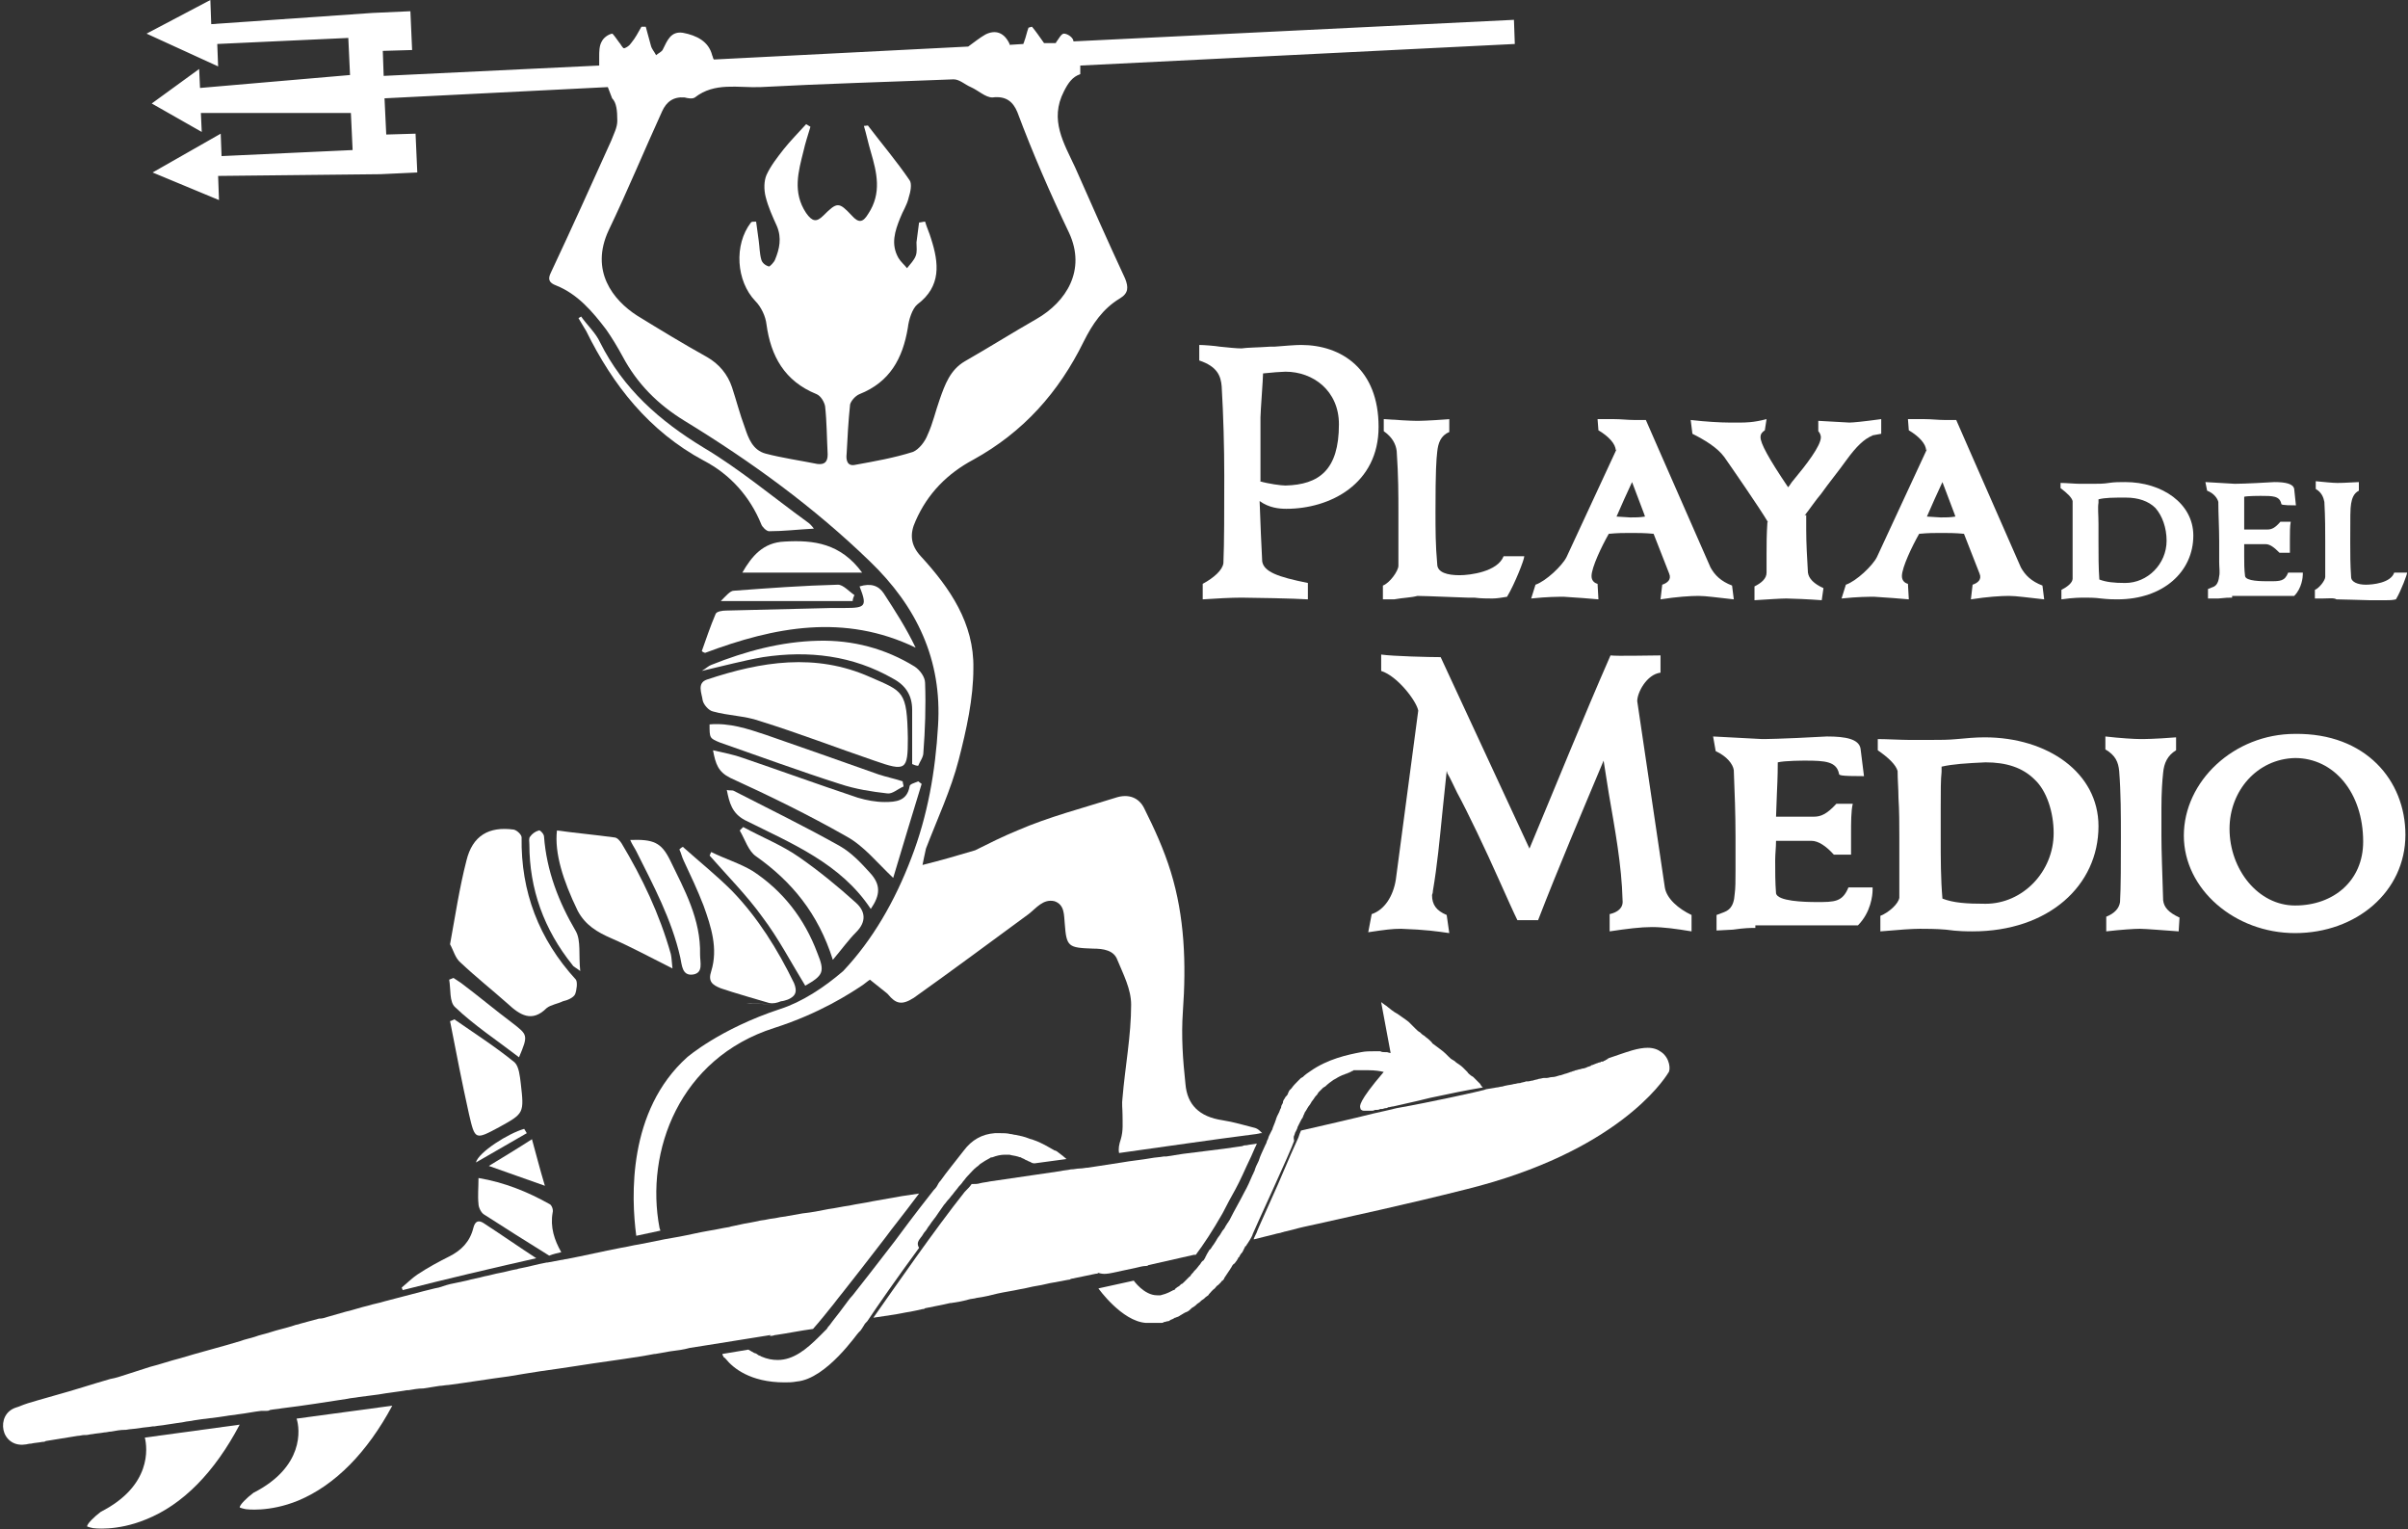 <?xml version="1.0" encoding="utf-8"?>
<!-- Generator: $$$/GeneralStr/196=Adobe Illustrator 27.6.0, SVG Export Plug-In . SVG Version: 6.00 Build 0)  -->
<svg version="1.1" id="Livello_1" xmlns="http://www.w3.org/2000/svg" xmlns:xlink="http://www.w3.org/1999/xlink" x="0px" y="0px"
	 width="279.3px" height="177.3px" viewBox="0 0 279.3 177.3" style="enable-background:new 0 0 279.3 177.3;" xml:space="preserve"
	>
<rect x="0" y="0" width="279.3" height="177.3" fill="#333333" stroke="none"/>
<style type="text/css">
	.st0{fill:#FFFFFF;}
</style>
<g>
	<g>
		<path class="st0" d="M147.3,40.2c0.2,0,0.3,0,0.5,0c1.2-0.1,2.5-0.2,3.1-0.2c4.7,0,9,2.8,9,9.5c0,6.6-5.6,9.5-10.7,9.5
			c-0.8,0-2-0.1-3.1-0.9c0.1,2.8,0.2,5.1,0.3,7c0.2,1.2,1.8,1.8,5.3,2.5v1.9c-1.4-0.1-6.6-0.2-7.7-0.2c-1.2,0-3,0.1-4.5,0.2v-1.8
			c1.3-0.7,2.3-1.6,2.4-2.4c0.1-2.2,0.1-6.2,0.1-10.1c0-3.4-0.1-7-0.3-10.4c-0.1-1.2-0.5-2.3-2.6-3v-1.8c0.5,0,1.8,0.1,2.4,0.2
			c1,0.1,1.9,0.2,2.5,0.2C144.6,40.3,145.9,40.3,147.3,40.2z M146.1,55.8c1,0.3,2.5,0.5,3,0.5c3.9-0.1,6.2-1.8,6.2-7.1
			c0-3.9-3-6.1-6.2-6.1c-0.4,0-1.7,0.1-2.6,0.2c0,0.6-0.3,4.5-0.3,5.1c0,1.2,0,3.6,0,6.7V55.8z"/>
		<path class="st0" d="M161.7,69.5h-1.3l0-1.6c0.8-0.3,1.8-1.7,1.8-2.3c0-0.4,0-0.9,0-1.5v-4.7c0-2,0-4.2-0.2-7.1
			c-0.1-0.8-0.5-1.6-1.5-2.3v-1.4c1.5,0.1,3.1,0.2,3.8,0.2c0.3,0,1.3,0,3.8-0.2v1.5c-1,0.4-1.3,1.3-1.4,2.3
			c-0.1,0.9-0.2,2.1-0.2,6.9c0,2.1,0,3.9,0.2,6.1c0,1,1.2,1.3,2.6,1.3c1.2,0,4.4-0.4,5.1-2.2l2.4,0c0,0.4-1.1,3.2-2,4.7
			c-0.6,0.1-1.2,0.2-1.7,0.2c-0.5,0-1.4,0-2.1-0.1c-0.4,0-0.7,0-0.8,0c-0.5,0-4.8-0.2-5.8-0.2C163.7,69.3,162.8,69.3,161.7,69.5z"/>
		<path class="st0" d="M198.4,65.8c0.5,0.9,1.2,1.6,2.5,2.1l0.2,1.6c-1.9-0.2-3.2-0.4-4.1-0.4c-0.9,0-2.5,0.1-4.4,0.4l0.2-1.7
			c0.6-0.2,1.1-0.6,0.8-1.3c-0.6-1.5-1.2-3.1-1.8-4.6c-1-0.1-1.9-0.1-2.6-0.1c-0.9,0-1.5,0-2.6,0.1c-0.8,1.4-2,3.9-2,4.9
			c0,0.5,0.3,0.8,0.7,0.9l0.1,1.8c-1-0.1-2.5-0.2-4-0.3c-0.7,0-1.9,0-3.8,0.2l0.5-1.6c1.2-0.4,3.1-2.2,3.6-3.2l5.8-12.5l-0.1,0.1
			c0-0.7-0.8-1.6-2-2.3l-0.1-1.3h1.3c0.2,0,0.4,0,0.6,0c0.8,0,1.6,0.1,2.3,0.1h1.4l1.4,3.2L198.4,65.8z M189.1,60
			c0.6,0,1.1,0,1.7-0.1l-0.1-0.3c-0.7-1.8-0.7-1.9-1.4-3.7c-0.6,1.3-1.2,2.6-1.8,4L189.1,60z"/>
		<path class="st0" d="M214.5,49c0.4,0,1.5-0.1,3.7-0.4l0,1.7l-1.1,0.2h0.1c-1,0.4-1.9,1.3-3,2.8c-1,1.4-2,2.6-3,4
			c-0.6,0.7-1.2,1.6-1.9,2.5l0.2-0.1v1.7c0,1.6,0.1,3.3,0.2,5c0.1,0.7,0.7,1.3,1.8,1.8l-0.2,1.4c-1.3-0.1-3.5-0.2-4.1-0.2
			c-0.6,0-2.1,0.1-3.7,0.2V68c0.8-0.4,1.4-0.9,1.4-1.6l0-2.1c0-1.2,0-2.2,0.1-3.8l0.1,0.1c-1-1.7-4.4-6.6-5.1-7.6h0
			c-0.8-1.1-2.3-2-3.7-2.7l-0.2-1.6c1.7,0.2,3.5,0.3,4.5,0.3h0.2c0.2,0,0.5,0,1,0c0.6,0,1.6,0,3.1-0.4l-0.2,1.3
			c-0.3,0.2-0.5,0.4-0.5,0.8c0,0.7,0.9,2.4,3.2,5.8c0.2-0.2,0.4-0.6,0.6-0.8c1.5-1.8,3.2-4,3.2-5c0-0.2-0.1-0.5-0.3-0.7l0-1.2
			L214.5,49z"/>
		<path class="st0" d="M234.4,65.8c0.5,0.9,1.2,1.6,2.5,2.1l0.2,1.6c-1.9-0.2-3.2-0.4-4.1-0.4c-0.9,0-2.5,0.1-4.4,0.4l0.2-1.7
			c0.6-0.2,1.1-0.6,0.8-1.3c-0.6-1.5-1.2-3.1-1.8-4.6c-1-0.1-1.9-0.1-2.6-0.1c-0.9,0-1.5,0-2.6,0.1c-0.8,1.4-2,3.9-2,4.9
			c0,0.5,0.3,0.8,0.7,0.9l0.1,1.8c-1-0.1-2.5-0.2-4-0.3c-0.7,0-1.9,0-3.8,0.2l0.5-1.6c1.2-0.4,3.1-2.2,3.6-3.2l5.8-12.5l-0.1,0.1
			c0-0.7-0.8-1.6-2-2.3l-0.1-1.3h1.3c0.2,0,0.4,0,0.6,0c0.8,0,1.6,0.1,2.3,0.1h1.4l1.4,3.2L234.4,65.8z M225.1,60
			c0.6,0,1.1,0,1.7-0.1l-0.1-0.3c-0.7-1.8-0.7-1.9-1.4-3.7c-0.6,1.3-1.2,2.6-1.8,4L225.1,60z"/>
		<path class="st0" d="M254.4,62.1c0,4.2-3.5,7.4-8.8,7.4c-0.4,0-1,0-1.9-0.1c-0.7-0.1-1.5-0.1-1.8-0.1c-0.6,0-1.4,0-2.8,0.2v-1.1
			c0.6-0.3,1.3-0.8,1.3-1.3v-4.3c0-0.9,0-1.9,0-2.8c0-0.6,0-1.3,0-1.9l0,0c-0.1-0.4-0.6-0.9-1.4-1.5V56c0.6,0,1.7,0.1,2.2,0.1
			c0.3,0,0.5,0,0.7,0h0.9c0.6,0,1.2,0,1.8-0.1c0.6-0.1,1.3-0.1,1.9-0.1C250.8,55.9,254.4,58.4,254.4,62.1z M243.4,57.9v0.4
			c-0.1,0.6,0,1.3,0,2.5v2c0,1.6,0,3,0.1,4.4c0.8,0.3,1.7,0.4,3,0.4c2.6,0,4.8-2.2,4.8-4.9c0-1.5-0.5-2.9-1.3-3.8
			c-0.8-0.8-2-1.2-3.4-1.2C245.1,57.7,244.2,57.7,243.4,57.9z"/>
		<path class="st0" d="M258.9,69.3c-0.4,0-0.7,0-1.6,0.1l-1.2,0v-1.1l0.5-0.2c0.3-0.1,0.7-0.3,0.8-1.3c0.1-0.4,0-1,0-1.6v-2.4
			c0-1.6-0.1-3.2-0.1-4.6c-0.1-0.4-0.5-1-1.3-1.3l-0.2-1l3.4,0.2c0.1,0,1.3,0,4.6-0.2c1.3,0,2.2,0.2,2.3,0.8l0.2,1.9
			c-1.7,0-1.7-0.1-1.7-0.2l0,0c-0.2-0.9-1-0.9-2.4-0.9c-0.1,0-1.5,0-1.9,0.1c0,0.3,0,1,0,2.2l0,1.6h2.7c0.5,0,0.9-0.2,1.5-0.9h1.2
			c-0.1,0.5-0.1,1.3-0.1,2.1c0,0.5,0,1.1,0,1.5h-1.2c-0.6-0.6-1.1-1-1.6-1h-2.5c0,0.5,0,0.9,0,1.4c0,0.8,0,1.5,0.1,2.3l0,0
			c0.1,0.6,1.9,0.6,2.8,0.6c1.3,0,1.8,0,2.2-1h1.7v0.2c0,0.3-0.1,1.6-1,2.5l-3.4,0H258.9z"/>
		<path class="st0" d="M269.4,69.4h-0.9l0-1c0.5-0.2,1.2-1.1,1.2-1.5c0-0.3,0-0.6,0-1v-3.1c0-1.3,0-2.8-0.1-4.6
			c-0.1-0.5-0.3-1.1-1-1.5v-0.9c1,0.1,2,0.2,2.5,0.2c0.2,0,0.8,0,2.5-0.1v1c-0.6,0.3-0.8,0.9-0.9,1.5c-0.1,0.6-0.1,1.4-0.1,4.5
			c0,1.4,0,2.5,0.1,4c0,0.6,0.8,0.9,1.7,0.9c0.8,0,2.9-0.2,3.3-1.4l1.5,0c0,0.2-0.7,2.1-1.3,3.1c-0.4,0.1-0.8,0.1-1.1,0.1
			c-0.4,0-0.9,0-1.4,0c-0.3,0-0.5,0-0.6,0c-0.3,0-3.1-0.1-3.8-0.1C270.7,69.3,270.1,69.4,269.4,69.4z"/>
		<path class="st0" d="M193.1,102.9c0.2,1.3,1.6,2.5,3.1,3.2v1.9c-1.8-0.3-3.3-0.5-4.6-0.5c-1.3,0-2.9,0.2-4.9,0.5l0-2
			c0.9-0.2,1.6-0.7,1.5-1.6c-0.1-4.1-0.9-8.3-1.6-12.4c-0.2-1.3-0.4-2.5-0.6-3.8c-2.6,6.2-5.2,12.3-7.6,18.5h-2.4
			c-0.4-0.8-1.2-2.6-2.1-4.6c-1.6-3.6-3.7-8-4.9-10.2c-0.4-0.8-0.7-1.5-1.1-2.2c-0.3-0.5,0,0.1,0,0c0,0,0-0.1-0.1-0.3l-0.5,4.8
			c-0.3,3-0.6,6.2-1.1,9.1c0,0.3-0.1,0.4-0.1,0.5c0,1.1,0.5,1.8,1.7,2.3l0.3,2.1c-1.4-0.2-2.7-0.4-5.6-0.5c-1,0-1.8,0.1-3.8,0.4
			l0.4-2.1c1.5-0.5,2.5-2.1,2.8-4l2.6-19.6c-0.2-1.1-2.4-4-4.3-4.6v-1.9c1.4,0.2,5.6,0.3,6.9,0.3l10.3,22.2
			c3.1-7.4,6.2-15.1,9.4-22.4c0.7,0.1,4.6,0,5.8,0v2c-1.6,0.2-2.7,2.3-2.7,3.3L193.1,102.9z"/>
		<path class="st0" d="M203.6,107.6c-0.6,0-1.2,0-2.6,0.2l-1.9,0.1v-1.8l0.8-0.3c0.5-0.2,1.2-0.5,1.3-2.1c0.1-0.7,0.1-1.6,0.1-2.7
			V97c0-2.6-0.1-5.2-0.2-7.7c-0.1-0.7-0.8-1.6-2.1-2.2l-0.3-1.7l5.7,0.3c0.1,0,2.1,0,7.5-0.3c2.2,0,3.7,0.3,3.9,1.4l0.4,3.2
			c-2.8,0-2.9-0.1-2.9-0.3l0,0c-0.3-1.4-1.6-1.5-3.9-1.5c-0.2,0-2.4,0-3.2,0.2c0,0.4,0,1.6-0.1,3.6l-0.1,2.7h4.4
			c0.8,0,1.5-0.3,2.6-1.5h1.9c-0.2,0.8-0.2,2.2-0.2,3.5c0,0.8,0,1.8,0,2.4h-2c-0.9-1-1.8-1.6-2.6-1.6H206c0,0.8-0.1,1.5-0.1,2.3
			c0,1.3,0,2.5,0.1,3.8l0,0c0.2,0.9,3.2,1,4.7,1c2.1,0,3,0,3.7-1.7h2.8v0.3c0,0.6-0.2,2.6-1.7,4.1l-5.6,0H203.6z"/>
		<path class="st0" d="M243.4,95.8c0,6.9-5.8,12.2-14.6,12.2c-0.6,0-1.7,0-3.1-0.2c-1.1-0.1-2.4-0.1-3-0.1c-0.9,0-2.3,0.1-4.6,0.3
			v-1.8c1-0.4,2.1-1.4,2.2-2.1v-7c0-1.5,0-3.1-0.1-4.6c0-1-0.1-2.1-0.1-3.1l0,0c-0.2-0.7-1-1.5-2.3-2.4v-1.3c0.9,0,2.8,0.1,3.6,0.1
			c0.5,0,0.9,0,1.1,0h1.5c1,0,2,0,3-0.1c1.1-0.1,2.1-0.2,3.2-0.2C237.5,85.5,243.4,89.6,243.4,95.8z M225.2,88.9v0.6
			c-0.1,0.9-0.1,2.2-0.1,4.2V97c0,2.6,0,4.9,0.2,7.2c1.3,0.5,2.8,0.6,5,0.6c4.3,0,7.9-3.7,7.9-8.2c0-2.4-0.8-4.9-2.2-6.2
			c-1.4-1.4-3.3-2-5.7-2C228.1,88.5,226.5,88.6,225.2,88.9z"/>
		<path class="st0" d="M244.3,108v-1.7c1-0.4,1.5-1,1.6-1.7c0.1-1.6,0.1-4.8,0.1-7.5c0-2.6,0-5.2-0.2-7.7c-0.1-1-0.4-1.8-1.6-2.5
			v-1.5c1.7,0.2,3.4,0.3,4.1,0.3c0.3,0,1.6,0,4.1-0.2V87c-1,0.6-1.4,1.5-1.5,2.6c-0.1,0.9-0.2,2.3-0.2,4.1V97c0,1.6,0.1,4.1,0.2,7.4
			c0.1,0.8,0.6,1.4,1.9,2l-0.1,1.6c-1.4-0.1-3.9-0.3-4.5-0.3C247.6,107.7,246,107.8,244.3,108z"/>
		<path class="st0" d="M279,96.8c0,6.6-5.7,11.4-12.8,11.4c-7,0-12.9-5.1-12.9-11.3c0-6.3,5.8-11.8,12.9-11.8
			C274.4,85,279,90.5,279,96.8z M258.6,96.1c0,4.7,3.3,8.9,7.6,8.9c4.5,0,7.9-2.9,7.9-7.4c0-5.7-3.4-9.7-7.9-9.7
			C261.8,88,258.6,91.7,258.6,96.1z"/>
	</g>
	<g>
		<path class="st0" d="M91.4,115.9c0.9-0.4,1.1-0.9,0.7-1.9c-1.9-3.9-4.2-7.6-7.2-10.7c-1.8-1.8-3.8-3.4-5.7-5.1
			c-0.2,0.1-0.2,0.1-0.4,0.3c0.2,0.4,0.3,0.9,0.5,1.3c0.8,1.7,1.6,3.4,2.3,5.2c0.9,2.5,1.7,5,0.9,7.6c-0.4,1.2,0.1,1.6,1.1,2
			c1.1,0.4,5.6,1.7,5.6,1.7c0.5,0.1,0.9,0,1.4-0.2C90.8,116.1,91.1,116,91.4,115.9z"/>
		<path class="st0" d="M66.7,115.3c0.2-0.5,0.3-1.4,0.1-1.7c-4.3-4.7-6.4-10.2-6.3-16.5c0-0.3-0.5-0.8-0.9-0.9
			c-2.9-0.4-4.8,0.7-5.5,3.6c-0.8,3.1-1.3,6.4-1.9,9.7c0.4,0.7,0.6,1.6,1.2,2.1c1.8,1.7,3.7,3.2,5.5,4.8c1.4,1.3,2.8,2.2,4.5,0.5
			c0.5-0.4,1.3-0.5,1.9-0.8C65.8,116,66.5,115.7,66.7,115.3z"/>
		<path class="st0" d="M105.3,85.6c-0.1-5.5-0.5-5.4-4.4-7.1c-6.3-2.8-12.6-1.8-18.9,0.3c-1.2,0.4-0.6,1.6-0.5,2.4
			c0.1,0.5,0.7,1.2,1.2,1.3c1.8,0.5,3.7,0.5,5.4,1.1c4.5,1.4,8.9,3.1,13.3,4.6C105.1,89.5,105.3,89.3,105.3,85.6z"/>
		<path class="st0" d="M46.6,149.3c0,0.1,0.1,0.2,0.1,0.3c5.1-1.3,10.2-2.5,15.5-3.7c-2-1.3-4-2.7-6-4c-0.7-0.5-1.1-0.3-1.3,0.5
			c-0.4,1.6-1.4,2.6-2.8,3.3c-1.2,0.6-2.5,1.3-3.7,2.1C47.8,148.2,47.2,148.8,46.6,149.3z"/>
		<path class="st0" d="M70.9,108.8c2.3,1,4.5,2.2,7.1,3.5c-0.1-0.9-0.1-1.3-0.2-1.7c-1.3-4.6-3.3-8.8-5.7-12.8
			c-0.2-0.3-0.5-0.7-0.9-0.7c-2.2-0.3-4.4-0.5-6.6-0.8c-0.3,2.6,0.7,5.8,2.4,9.3C67.9,107.3,69.3,108.1,70.9,108.8z"/>
		<path class="st0" d="M106.9,90.9c-0.1-0.1-0.3-0.2-0.4-0.3c-0.4,0.2-1,0.3-1,0.6c-0.3,1.7-1.6,1.8-2.9,1.8c-1,0-2.1-0.2-3.1-0.5
			c-4.5-1.5-8.9-3.1-13.3-4.6c-1.1-0.4-2.2-0.6-3.5-0.9c0.3,1.6,0.6,2.5,2,3.2c4.6,2.1,9.1,4.3,13.5,6.8c2,1.1,3.5,3,5.4,4.8
			C104.7,98.1,105.8,94.5,106.9,90.9z"/>
		<path class="st0" d="M99.7,68c0.9,2.3,0.7,2.5-1.7,2.5c-0.5,0-1,0-1.5,0c-4.1,0.1-8.2,0.2-12.3,0.3c-0.4,0-1.1,0.1-1.2,0.4
			c-0.6,1.4-1.1,2.9-1.6,4.3c0.1,0.1,0.3,0.2,0.4,0.2c8-3,16.1-4.6,24.4-0.6c-1.1-2.3-2.4-4.3-3.7-6.3C101.9,67.9,101,67.6,99.7,68z
			"/>
		<path class="st0" d="M60.4,125.6c-0.1-0.8-0.2-1.9-0.7-2.4c-2.2-1.8-4.7-3.4-7-5c-0.2,0.1-0.4,0.2-0.5,0.2
			c0.7,3.6,1.4,7.2,2.2,10.8c0.7,3,0.7,3,3.5,1.5C60.8,129.1,60.8,129.1,60.4,125.6z"/>
		<path class="st0" d="M99.3,108.1c1.2-1.2,1.1-2.4,0-3.4c-2.1-1.9-4.3-3.7-6.6-5.3c-2-1.4-4.3-2.3-6.5-3.5
			c-0.1,0.1-0.3,0.3-0.4,0.4c0.6,1,1,2.4,1.9,3c4.1,2.9,7.2,6.6,8.9,12C97.7,110,98.4,109,99.3,108.1z"/>
		<path class="st0" d="M107.3,79.2c0-0.7-0.6-1.5-1.2-1.9c-3.4-2.1-7.2-3.1-11.2-3c-4.3,0.1-8.4,1.2-12.4,2.8
			c-0.3,0.1-0.6,0.4-1.1,0.7c2.6-0.6,4.8-1.2,7.1-1.6c5.3-0.8,10.4-0.2,15.1,2.5c1.5,0.8,2.2,2,2.2,3.6c0,2.1,0,4.2,0,6.3
			c0.2,0.1,0.5,0.2,0.7,0.2c0.2-0.5,0.6-1,0.6-1.5C107.3,84.7,107.4,81.9,107.3,79.2z"/>
		<path class="st0" d="M100.9,101.2c-1-1.1-2.1-2.3-3.5-3.1c-4.1-2.3-8.2-4.3-12.3-6.4c-0.2-0.1-0.5,0-0.8-0.1
			c0.3,1.5,0.6,2.7,2.1,3.5c5.4,2.7,11.1,5,14.6,10.3C102.1,103.8,102.2,102.6,100.9,101.2z"/>
		<path class="st0" d="M93.6,60.5c-4-2.9-7.8-6.1-12-8.6c-5.1-3.1-9.3-6.8-12-12.2c-0.5-1.1-1.5-2-2.2-3c-0.1,0.1-0.2,0.1-0.3,0.2
			c0.3,0.5,0.6,1,0.9,1.5c3.1,6.3,7.3,11.6,13.6,15c3.1,1.6,5.4,4.2,6.7,7.4c0.1,0.3,0.6,0.8,0.9,0.8c1.7,0,3.3-0.2,5.2-0.3
			C94.1,60.9,93.9,60.7,93.6,60.5z"/>
		<path class="st0" d="M94.8,110.5c-1.5-4-4-7.2-7.5-9.5c-1.5-0.9-3.2-1.4-4.8-2.2c-0.1,0.1-0.1,0.3-0.2,0.4
			c2.1,2.4,4.3,4.6,6.1,7.1c1.9,2.5,3.4,5.4,5,8C95.5,113.1,95.7,112.7,94.8,110.5z"/>
		<path class="st0" d="M88.8,85.2c-2.1-0.7-4.2-1.4-6.5-1.2c0,1.6,0,1.6,1.2,2.1c4.6,1.6,9.2,3.3,13.9,4.8c1.8,0.6,3.7,0.9,5.5,1.1
			c0.6,0.1,1.2-0.5,1.9-0.8c0-0.2-0.1-0.4-0.1-0.6c-0.9-0.3-1.9-0.5-2.8-0.8C97.4,88.2,93.1,86.7,88.8,85.2z"/>
		<path class="st0" d="M65.1,145.2c-0.8-1.4-1.3-2.9-1-4.6c0.1-0.3-0.1-0.9-0.4-1c-2.5-1.4-5.2-2.5-8.2-3c0,1.1-0.1,2.1,0,3
			c0,0.4,0.3,1,0.6,1.2c2.5,1.6,5,3.2,7.6,4.8C64.2,145.4,64.7,145.3,65.1,145.2z"/>
		<path class="st0" d="M73.1,97.4c0.2,0.5,0.5,0.9,0.7,1.3c2,4,4.1,7.9,5.1,12.3c0.2,0.9,0.2,2.2,1.5,2c1.2-0.2,0.8-1.4,0.8-2.3
			c0.1-4.1-1.8-7.5-3.5-11C76.7,97.7,75.8,97.3,73.1,97.4z"/>
		<path class="st0" d="M91,62.8c-2.5,0.1-3.8,1.7-4.9,3.6c4.6,0,9.1,0,13.9,0C97.5,63,94.4,62.6,91,62.8z"/>
		<path class="st0" d="M66.8,108c-2-3.4-3.4-7-3.7-11c0-0.3-0.5-0.8-0.6-0.7c-0.4,0.1-0.8,0.4-1,0.7c-0.2,0.2-0.1,0.6-0.1,0.9
			c0,5.2,1.7,9.9,5,14c0.1,0.2,0.4,0.3,0.9,0.7C67.1,110.7,67.4,109.1,66.8,108z"/>
		<path class="st0" d="M59.4,118.6c-2-1.5-3.9-3.1-5.9-4.6c-0.3-0.2-0.6-0.4-0.9-0.6c-0.2,0.1-0.3,0.1-0.5,0.2
			c0.2,1.1,0,2.6,0.7,3.2c2.2,2.1,4.8,3.8,7.4,5.8C61.3,120,61.2,120,59.4,118.6z"/>
		<path class="st0" d="M99.1,69c-0.6-0.4-1.3-1.2-1.9-1.2c-4,0.1-8.1,0.4-12.1,0.7c-0.4,0-0.9,0.6-1.5,1.2c5.5,0,10.4,0,15.3,0
			C98.9,69.5,99,69.2,99.1,69z"/>
		<path class="st0" d="M61.7,132.1c-1.7,1.1-3.2,2-5,3.1c2.3,0.8,4.2,1.5,6.5,2.3C62.6,135.5,62.2,133.9,61.7,132.1z"/>
		<path class="st0" d="M55.2,134.8c2.1-1.2,4-2.3,5.9-3.4c-0.1-0.2-0.2-0.3-0.3-0.5C59,131.4,55.5,133.6,55.2,134.8z"/>
		<polygon class="st0" points="86.9,116.3 89.9,116.5 86.5,116.3 		"/>
		<path class="st0" d="M29.4,173.1c-0.8,0.6-1.6,1.4-1.6,1.7c0,0,0.2,0.1,0.7,0.2c0,0,2.7,0.4,6.1-1c4.3-1.8,8-5.6,10.9-11
			l-11.1,1.5C34.8,165.7,35.3,170.1,29.4,173.1z"/>
		<path class="st0" d="M16.8,166.7c0.3,1.2,0.8,5.6-5.1,8.6c-0.8,0.6-1.6,1.4-1.6,1.7c0,0,0.2,0.1,0.7,0.2c0,0,2.7,0.4,6.1-1
			c4.3-1.7,8-5.5,10.9-11L16.8,166.7z"/>
		<path class="st0" d="M89.5,154.9c0.2,0,0.3-0.1,0.5-0.1c1.4-0.2,2.8-0.5,4.3-0.7c0.8-0.9,1.6-1.9,2.4-2.9l0,0
			c0.3-0.4,0.7-0.9,1.1-1.4c3-3.8,3.8-4.9,4.9-6.3c0.8-1.1,1.8-2.3,3.9-5.1c-0.7,0.1-1.3,0.2-2,0.3c-1.1,0.2-2.3,0.4-3.4,0.6
			c-0.9,0.2-1.8,0.3-2.7,0.5c-0.8,0.1-1.6,0.3-2.4,0.4c-1,0.2-2,0.4-3,0.5c-0.6,0.1-1.1,0.2-1.7,0.3c-0.4,0.1-0.8,0.1-1.2,0.2
			c-0.4,0.1-0.8,0.1-1.2,0.2c-0.4,0.1-0.8,0.1-1.1,0.2c-0.5,0.1-1,0.2-1.6,0.3c-0.5,0.1-0.9,0.2-1.4,0.3c-0.1,0-0.3,0.1-0.4,0.1
			c-0.7,0.1-1.5,0.3-2.2,0.4c-1.2,0.2-2.4,0.5-3.5,0.7c-0.6,0.1-1.1,0.2-1.7,0.3c-1,0.2-2,0.4-3,0.6c-0.7,0.1-1.4,0.3-2.1,0.4
			c-2.1,0.4-4.2,0.9-6.3,1.3h0c-0.2,0-0.4,0.1-0.6,0.1c-0.5,0.1-1.1,0.2-1.6,0.3c0,0-0.1,0-0.1,0c-1.1,0.2-2.1,0.5-3.2,0.7
			c-0.1,0-0.2,0.1-0.4,0.1c-0.6,0.1-1.2,0.3-1.8,0.4c-0.6,0.1-1.2,0.3-1.8,0.4c-0.7,0.2-1.4,0.3-2.1,0.5c-0.5,0.1-0.9,0.2-1.4,0.3
			c-0.6,0.1-1.2,0.3-1.8,0.5c-0.6,0.1-1.2,0.3-1.7,0.4c-0.8,0.2-1.5,0.4-2.3,0.6c-0.8,0.2-1.5,0.4-2.3,0.6c-0.6,0.2-1.3,0.3-1.9,0.5
			c-0.9,0.2-1.7,0.5-2.6,0.7c-0.7,0.2-1.4,0.4-2.1,0.6c-0.3,0.1-0.6,0.2-0.9,0.2c0,0-0.1,0-0.1,0c-0.4,0.1-0.7,0.2-1.1,0.3
			c-0.4,0.1-0.7,0.2-1.1,0.3c-0.2,0.1-0.5,0.1-0.7,0.2c-0.9,0.3-1.9,0.5-2.8,0.8c-0.6,0.2-1.2,0.3-1.7,0.5c-0.6,0.2-1.2,0.3-1.7,0.5
			c-2.3,0.7-4.7,1.3-7,2c-1.2,0.3-2.3,0.7-3.5,1c-0.9,0.3-1.9,0.6-2.8,0.9c-0.6,0.2-1.2,0.4-1.8,0.5c-2.1,0.6-4.2,1.3-6.4,1.9
			c-0.7,0.2-1.4,0.4-2.1,0.6c-0.7,0.2-1.4,0.4-2.1,0.7l-0.3,0.1c-1.3,0.4-1.7,1.6-1.5,2.6c0.2,1,1.1,1.9,2.5,1.7
			c0.2,0,0.4-0.1,0.7-0.1c0.4-0.1,0.8-0.1,1.3-0.2c0.1,0,0.3,0,0.4-0.1c1.2-0.2,2.4-0.4,3.7-0.6c0.3,0,0.5-0.1,0.8-0.1
			c0.1,0,0.2,0,0.2,0c0.2,0,0.5-0.1,0.7-0.1c0.5-0.1,0.9-0.1,1.4-0.2c0.3,0,0.5-0.1,0.8-0.1c0.5-0.1,1.1-0.2,1.6-0.2c0,0,0,0,0.1,0
			c0.5-0.1,1-0.1,1.6-0.2c0.5-0.1,1-0.1,1.5-0.2c0.1,0,0.1,0,0.2,0c0.5-0.1,0.9-0.1,1.4-0.2c0.7-0.1,1.3-0.2,2-0.3
			c0.4-0.1,0.8-0.1,1.2-0.2c1.2-0.2,2.5-0.3,3.7-0.5c0.5-0.1,0.9-0.1,1.4-0.2c0.9-0.1,1.8-0.3,2.7-0.4v0c0.1,0,0.1,0,0.2,0
			c0.1,0,0.1,0,0.2,0c0.1,0,0.1,0,0.2,0c0.1,0,0.3,0,0.4-0.1c0.5-0.1,0.9-0.1,1.4-0.2c2.5-0.3,5-0.7,7.6-1.1
			c0.4-0.1,0.8-0.1,1.3-0.2c0.8-0.1,1.5-0.2,2.3-0.3c1.1-0.2,2.2-0.3,3.3-0.5c0.1,0,0.1,0,0.2,0c0.6-0.1,1.1-0.2,1.7-0.2
			c0.6-0.1,1.2-0.2,1.9-0.3c0.3,0,0.7-0.1,1-0.1c2.3-0.3,4.7-0.7,7-1c0.6-0.1,1.2-0.2,1.8-0.3c0.6-0.1,1.2-0.2,1.9-0.3
			c0.7-0.1,1.4-0.2,2.1-0.3c0.7-0.1,1.3-0.2,2-0.3c2.5-0.4,4.9-0.7,7.4-1.1c0.6-0.1,1.2-0.2,1.7-0.3c0,0,0,0,0.1,0
			c0.6-0.1,1.1-0.2,1.7-0.3c0.8-0.1,1.6-0.2,2.3-0.4c0.6-0.1,1.3-0.2,1.9-0.3c2.5-0.4,5-0.8,7.5-1.2C89.2,155,89.3,154.9,89.5,154.9
			z"/>
		<path class="st0" d="M129,147.6c0.5-0.1,0.9-0.2,1.4-0.3c0.5-0.1,0.9-0.2,1.4-0.3c0.4-0.1,0.8-0.2,1.1-0.2c0.1,0,0.2,0,0.3-0.1
			c1.8-0.4,3.5-0.8,5.3-1.2c0.1,0,0.1,0,0.2,0v0c0.9-1.2,1.9-2.7,3.1-4.8c0.5-1,1-1.9,1.5-2.8c0.5-0.9,1.3-2.7,1.3-2.7v0
			c0.4-0.8,0.7-1.5,1-2.2c0.1-0.1,0.1-0.3,0.2-0.4c-0.4,0.1-0.8,0.1-1.2,0.2h0c-0.2,0-0.3,0-0.5,0.1c-0.7,0.1-1.4,0.2-2.1,0.3
			c-0.8,0.1-1.6,0.2-2.4,0.3c-0.8,0.1-1.6,0.2-2.4,0.3c-0.6,0.1-1.2,0.2-1.9,0.3c-0.1,0-0.2,0-0.3,0c-0.5,0.1-1,0.1-1.5,0.2
			c-1.1,0.2-2.3,0.3-3.4,0.5c-1.3,0.2-2.6,0.4-3.9,0.6c-0.3,0-0.6,0.1-1,0.1c-0.3,0-0.6,0.1-1,0.1c-0.4,0.1-0.8,0.1-1.2,0.2
			c-2.8,0.4-5.5,0.8-8.2,1.2c-0.4,0.1-0.7,0.1-1.1,0.2c-0.3,0.1-0.6,0.1-1,0.1c-0.2,0.3-0.5,0.6-0.8,0.9
			c-3.5,4.4-8.2,11.2-10.6,14.6c0.7-0.1,1.3-0.2,2-0.3c0.8-0.1,1.6-0.3,2.3-0.4c0.5-0.1,1-0.2,1.4-0.3c0.1,0,0.2,0,0.3-0.1
			c0.5-0.1,1-0.2,1.5-0.3c0.5-0.1,1-0.2,1.4-0.3c0.1,0,0.1,0,0.1,0c0.7-0.1,1.3-0.2,2-0.4c0.3-0.1,0.7-0.1,1-0.2c0,0,0,0,0,0
			c0.8-0.1,1.6-0.3,2.4-0.5c0.9-0.2,1.7-0.3,2.6-0.5c0.7-0.1,1.3-0.3,2-0.4c0.7-0.1,1.3-0.3,2-0.4c0.5-0.1,1.1-0.2,1.6-0.3
			c0.1,0,0.2,0,0.3-0.1c1-0.2,1.9-0.4,2.9-0.6c0.1,0,0.2,0,0.3-0.1C128,147.8,128.5,147.7,129,147.6z"/>
		<path class="st0" d="M192.7,122c-0.4-0.3-0.9-0.5-1.6-0.5c-0.5,0-1.1,0.1-1.8,0.3c-1,0.3-1.8,0.6-2.7,0.9c0,0-0.1,0-0.1,0.1
			c-0.1,0-0.2,0.1-0.2,0.1c-0.1,0-0.1,0.1-0.2,0.1c-0.1,0-0.1,0.1-0.2,0.1c0,0,0,0-0.1,0c-0.1,0-0.1,0-0.2,0.1c0,0-0.1,0-0.1,0
			c-0.1,0-0.2,0.1-0.3,0.1c-0.2,0.1-0.3,0.1-0.5,0.2c-0.1,0-0.1,0-0.2,0.1c-0.2,0.1-0.4,0.1-0.5,0.2c-0.1,0-0.2,0.1-0.4,0.1
			c-0.1,0-0.3,0.1-0.4,0.1c-0.1,0-0.3,0.1-0.4,0.1c-0.1,0-0.2,0.1-0.3,0.1c-0.1,0-0.2,0.1-0.3,0.1c-0.1,0-0.2,0.1-0.3,0.1
			c-0.2,0.1-0.4,0.1-0.6,0.2c-0.1,0-0.2,0.1-0.4,0.1c-0.3,0.1-0.6,0.2-0.9,0.2c-0.2,0-0.4,0.1-0.6,0.1c0,0-0.1,0-0.1,0
			c-0.1,0-0.1,0-0.2,0c-0.2,0-0.4,0.1-0.6,0.1c-0.2,0.1-0.5,0.1-0.7,0.2c-0.2,0-0.4,0.1-0.6,0.1c-0.1,0-0.1,0-0.2,0
			c-0.2,0.1-0.5,0.1-0.7,0.2c0,0,0,0-0.1,0c-0.2,0-0.4,0.1-0.6,0.1c-0.3,0.1-0.6,0.1-1,0.2c-0.1,0-0.3,0.1-0.4,0.1
			c-0.2,0-0.4,0.1-0.6,0.1l0,0l-1.2,0.2l-0.3,0.1c-0.3,0.1-6.1,1.4-10.1,2.1c0,0,0,0,0,0c0,0,0,0,0,0c-0.8,0.2-1.7,0.4-2.6,0.6
			c-2.8,0.7-5.9,1.4-8.5,2c-0.1,0.2-0.2,0.5-0.3,0.8c-0.2,0.4-1.3,2.9-2.4,5.5c-1.1,2.5-2.3,5.1-2.4,5.4c0,0.1-0.2,0.4-0.4,0.9
			c0,0,0.1,0,0.1,0c0.4-0.1,0.8-0.2,1.2-0.3c0.4-0.1,0.8-0.2,1.2-0.3c0.3-0.1,0.6-0.1,0.8-0.2c0.1,0,0.3-0.1,0.4-0.1
			c0.4-0.1,0.8-0.2,1.2-0.3c0.3-0.1,1.2-0.3,2.6-0.6c3.5-0.8,10.1-2.2,17.2-4c17.3-4.3,22.8-12.5,23.4-13.5
			C193.8,124.1,193.7,122.7,192.7,122z"/>
		<path class="st0" d="M106.8,143.5c0.2-0.2,0.3-0.5,0.5-0.7c0.2-0.2,0.3-0.5,0.5-0.7c0.3-0.5,0.7-0.9,1-1.4c0.2-0.3,0.5-0.7,0.7-1
			c0.2-0.2,0.3-0.4,0.5-0.6c0.2-0.2,0.3-0.4,0.5-0.6c0.2-0.3,0.5-0.6,0.7-0.9c0,0,0.4-0.4,0.5-0.6c0.2-0.2,0.3-0.4,0.5-0.6
			c0.4-0.4,0.7-0.8,1.1-1.1c0.2-0.1,0.3-0.3,0.5-0.4c0.3-0.2,0.6-0.4,1-0.6c0.1-0.1,0.2-0.1,0.3-0.1c0.5-0.2,1-0.3,1.4-0.3
			c0.1,0,0.1,0,0.2,0c0.1,0,0.3,0,0.4,0c0.3,0.1,0.6,0.1,0.9,0.2c0.1,0,0.2,0.1,0.4,0.1c0,0,0,0,0,0c0.1,0.1,0.2,0.1,0.4,0.2
			c0,0,0,0,0,0c0.1,0.1,0.2,0.1,0.4,0.2c0.1,0.1,0.3,0.1,0.4,0.2c0.2,0.1,0.3,0.1,0.4,0.1c0,0,0,0,0,0l3.7-0.5
			c-0.2-0.2-0.6-0.5-1-0.8c-0.1-0.1-0.3-0.2-0.4-0.2c-0.7-0.4-1.5-0.9-2.4-1.2c-0.2-0.1-0.4-0.1-0.6-0.2c-0.5-0.2-1-0.3-1.5-0.4
			c-0.2,0-0.4-0.1-0.6-0.1c-0.4-0.1-0.8-0.1-1.2-0.1c-0.2,0-0.4,0-0.6,0c-1.5,0.1-2.7,0.8-3.6,2c-1,1.3-2,2.5-2.7,3.5
			c-0.2,0.2-0.3,0.4-0.4,0.6c-0.1,0.2-0.3,0.4-0.4,0.5c-2.6,3.3-3.6,4.7-4.5,5.9c-1.1,1.4-1.9,2.5-4.9,6.3c-0.4,0.4-0.7,0.9-1.1,1.4
			c-0.5,0.7-1.1,1.4-1.6,2.1c-0.1,0.1-0.2,0.2-0.3,0.4c-0.1,0.1-0.1,0.1-0.2,0.2c-0.1,0.1-0.2,0.2-0.3,0.3c-0.1,0.1-0.2,0.2-0.3,0.3
			c0,0-0.1,0.1-0.1,0.1c-1.5,1.5-3,2.7-4.8,2.7c-0.6,0-1.2-0.1-1.9-0.4c-0.1-0.1-0.3-0.1-0.4-0.2c0,0,0,0,0,0
			c-0.1-0.1-0.3-0.2-0.4-0.2c-0.2-0.1-0.5-0.3-0.7-0.4l-3,0.5c0,0,0,0.1,0,0.1c0,0.1,0.1,0.1,0.1,0.2c0,0,0,0.1,0.1,0.1
			c0.1,0.1,0.1,0.1,0.2,0.2c0.8,1,2.8,2.7,6.8,2.7c0.4,0,0.9,0,1.4-0.1c3.5-0.3,7.1-5.7,7.2-5.7c0,0,0.1-0.1,0.2-0.2
			c0.1-0.1,0.2-0.3,0.4-0.6c0.1-0.2,0.2-0.3,0.4-0.5c1.2-1.8,3.5-5.1,6-8.5C106.3,144.2,106.5,143.9,106.8,143.5z"/>
		<path class="st0" d="M150.1,131.7c0.1-0.2,0.1-0.4,0.2-0.5c0.1-0.2,0.2-0.4,0.2-0.5c0,0,0,0,0,0c0.1-0.2,0.2-0.4,0.3-0.6
			c0.1-0.2,0.2-0.4,0.3-0.5c0-0.1,0.1-0.2,0.1-0.3c0.1-0.1,0.1-0.3,0.2-0.4c0.1-0.1,0.1-0.2,0.2-0.3c0,0,0,0,0,0
			c0-0.1,0.1-0.1,0.1-0.2c0.1-0.1,0.2-0.3,0.3-0.4v0c0-0.1,0.1-0.1,0.1-0.2c0,0,0,0,0,0c0.1-0.1,0.2-0.3,0.3-0.4c0,0,0,0,0,0
			c0.1-0.2,0.3-0.4,0.4-0.5c0,0,0,0,0,0c0-0.1,0.1-0.1,0.1-0.2c0,0,0.1-0.1,0.1-0.1c0.1-0.1,0.1-0.1,0.2-0.2
			c0.1-0.1,0.1-0.1,0.1-0.1c0.1-0.1,0.1-0.1,0.2-0.2c0.1,0,0.1-0.1,0.2-0.1c0.3-0.3,0.7-0.6,1-0.8c0.1,0,0.1-0.1,0.2-0.1
			c0.3-0.2,0.7-0.4,1-0.5c0.1,0,0.2-0.1,0.2-0.1c0,0,0,0,0.1,0c0.1,0,0.1-0.1,0.2-0.1c0,0,0,0,0,0c0.1,0,0.1,0,0.2-0.1
			c0.1,0,0.1,0,0.2-0.1c0.1,0,0.1,0,0.2-0.1c0.1,0,0.1,0,0.2,0c0,0,0,0,0.1,0c0.1,0,0.1,0,0.2,0c0.1,0,0.1,0,0.2,0c0,0,0.1,0,0.1,0
			c0.1,0,0.2,0,0.3,0c0,0,0,0,0,0c0,0,0.1,0,0.1,0c0.1,0,0.2,0,0.2,0c0,0,0,0,0.1,0c0,0,0.1,0,0.1,0c0,0,0.1,0,0.1,0h0c0,0,0,0,0,0
			c0.8,0,1.4,0.1,1.8,0.2c-3,3.5-2.8,4-2.7,4.2c0,0,0,0.1,0,0.1c0.1,0.1,0.2,0.2,0.4,0.2c0,0,0,0,0,0c0,0,0,0,0.1,0
			c0.1,0,0.1,0,0.2,0c0.1,0,0.1,0,0.2,0c0.1,0,0.1,0,0.2,0c0.1,0,0.2,0,0.2,0c0,0,0,0,0,0c0,0,0,0,0,0c0.1,0,0.2,0,0.4-0.1
			c0.1,0,0.1,0,0.2,0c0.1,0,0.2,0,0.4-0.1c0,0,0,0,0,0c0.1,0,0.1,0,0.2,0c0.1,0,0.3-0.1,0.4-0.1c0.1,0,0.2,0,0.3-0.1
			c0.2,0,0.4-0.1,0.6-0.1c0,0,0,0,0,0c0,0,0,0,0,0c2.3-0.5,3.9-0.9,4.3-1c2.3-0.5,4.3-0.9,6.1-1.2l0,0l0,0l0,0l-0.1-0.1
			c0,0-0.1-0.1-0.1-0.1c0-0.1-0.1-0.1-0.1-0.2c0,0-0.1-0.1-0.1-0.1c-0.1-0.1-0.1-0.1-0.2-0.2c0,0-0.1-0.1-0.1-0.1
			c-0.1-0.1-0.3-0.3-0.4-0.4c-0.1-0.1-0.2-0.1-0.3-0.2c-0.1-0.1-0.3-0.2-0.4-0.4c-0.1-0.1-0.1-0.1-0.2-0.2c-0.1-0.1-0.2-0.2-0.3-0.3
			c-0.2-0.2-0.5-0.4-0.8-0.6c-0.1-0.1-0.2-0.2-0.4-0.3c-0.2-0.1-0.3-0.2-0.5-0.4c-0.1-0.1-0.2-0.2-0.3-0.3c-0.4-0.4-0.9-0.7-1.4-1.1
			c-0.1-0.1-0.2-0.1-0.2-0.2c-0.1-0.1-0.2-0.2-0.3-0.3c-0.2-0.2-0.4-0.3-0.6-0.5c-0.2-0.1-0.3-0.2-0.5-0.4c-0.2-0.1-0.3-0.2-0.5-0.4
			c-0.1-0.1-0.2-0.2-0.3-0.3c-0.1-0.1-0.2-0.2-0.3-0.3c-0.1-0.1-0.1-0.1-0.2-0.2c-0.5-0.4-1-0.7-1.4-1c-0.1,0-0.1-0.1-0.2-0.1
			c-0.6-0.4-1-0.8-1.2-0.9l-0.4-0.3l1.1,5.9l0,0c-0.2,0-0.3-0.1-0.5-0.1c-0.1,0-0.2,0-0.2,0c-0.2,0-0.3,0-0.5-0.1
			c-0.2,0-0.5,0-0.7,0c-0.5,0-1,0-1.5,0.1c-1.6,0.3-3.9,0.8-5.9,2.2c-0.3,0.2-0.6,0.4-0.9,0.7c-0.1,0-0.1,0.1-0.2,0.1l-0.1,0.1
			c-0.1,0.1-0.2,0.2-0.3,0.3c-0.2,0.2-0.5,0.5-0.7,0.8c-0.1,0.1-0.1,0.1-0.2,0.2c-0.1,0.1-0.1,0.1-0.1,0.2c-0.1,0.1-0.1,0.1-0.1,0.2
			c0,0.1-0.1,0.1-0.1,0.2c0,0-0.1,0.1-0.1,0.1c0,0-0.1,0.1-0.1,0.1c0,0.1-0.1,0.1-0.1,0.2c-0.1,0.1-0.2,0.3-0.2,0.5
			c-0.1,0.2-0.2,0.3-0.2,0.5c0,0.1-0.1,0.2-0.1,0.2c0,0.1-0.1,0.2-0.1,0.3c0,0,0,0,0,0c-0.1,0.2-0.2,0.4-0.3,0.6
			c0,0.1-0.1,0.2-0.1,0.3c0,0,0,0,0,0c0,0.1-0.1,0.2-0.1,0.3c-0.1,0.2-0.1,0.3-0.2,0.5c-0.1,0.2-0.1,0.4-0.2,0.5
			c-0.1,0.2-0.2,0.4-0.3,0.6c-0.1,0.2-0.1,0.4-0.2,0.5c-0.1,0.2-0.1,0.4-0.2,0.5c-0.2,0.4-0.3,0.7-0.5,1.1c-0.1,0.2-0.2,0.5-0.3,0.8
			c-0.2,0.4-0.4,0.8-0.5,1.2c-0.1,0.1-0.1,0.3-0.2,0.4c-0.3,0.7-0.6,1.4-1,2.1c-0.5,1-1.1,2-1.7,3.2c-0.1,0.1-0.1,0.2-0.2,0.3
			c-0.1,0.1-0.1,0.2-0.2,0.3c-0.1,0.2-0.2,0.4-0.4,0.6c-0.1,0.2-0.2,0.3-0.3,0.5c-0.1,0.1-0.2,0.3-0.3,0.4c0,0.1-0.1,0.1-0.1,0.2
			c-0.1,0.1-0.1,0.2-0.2,0.3c-0.1,0.2-0.3,0.4-0.4,0.6c-0.1,0.1-0.1,0.2-0.2,0.2c-0.1,0.2-0.2,0.3-0.3,0.5c0,0,0,0,0,0
			c0,0.1-0.1,0.1-0.1,0.2c0,0.1-0.1,0.1-0.1,0.2c0,0.1-0.1,0.1-0.1,0.2h0c-0.1,0.1-0.1,0.2-0.2,0.2c-0.1,0.1-0.2,0.2-0.3,0.4
			c-0.2,0.2-0.3,0.4-0.5,0.6c-0.1,0.1-0.1,0.1-0.2,0.2c-0.1,0.2-0.3,0.3-0.4,0.5c0,0.1-0.1,0.1-0.1,0.1c-0.1,0.1-0.2,0.2-0.3,0.3h0
			c-0.1,0.1-0.2,0.2-0.3,0.3c0,0-0.1,0.1-0.1,0.1c-0.1,0.1-0.2,0.2-0.3,0.2c-0.1,0.1-0.1,0.1-0.2,0.2c-0.1,0.1-0.2,0.1-0.3,0.2
			c-0.1,0.1-0.2,0.1-0.2,0.2c-0.1,0.1-0.2,0.1-0.2,0.1c-0.1,0-0.1,0.1-0.2,0.1c-0.1,0-0.1,0.1-0.2,0.1c-0.4,0.2-0.7,0.3-1.1,0.4
			c0,0-0.1,0-0.1,0c0,0,0,0,0,0c-0.1,0-0.2,0-0.3,0h0c-1.5,0-2.7-1.7-2.7-1.7l-4.1,0.9c0,0,2.7,3.8,5.5,4l0.2,0c0.1,0,0.2,0,0.3,0
			c0.1,0,0.1,0,0.2,0c0.1,0,0.2,0,0.3,0c0,0,0,0,0,0c0.1,0,0.1,0,0.2,0c0,0,0.1,0,0.1,0c0.1,0,0.2,0,0.2,0c0,0,0.1,0,0.1,0
			c0,0,0,0,0,0c0.1,0,0.1,0,0.2,0c0.1,0,0.2,0,0.3-0.1c0.2,0,0.3-0.1,0.5-0.1c0.1,0,0.2-0.1,0.2-0.1c0.1-0.1,0.3-0.1,0.4-0.2
			c0.1,0,0.1-0.1,0.2-0.1c0.1,0,0.2-0.1,0.3-0.1c0.1,0,0.1-0.1,0.2-0.1c0,0,0,0,0,0c0.1-0.1,0.2-0.1,0.3-0.2c0.1,0,0.1-0.1,0.2-0.1
			c0,0,0,0,0,0c0.1-0.1,0.2-0.1,0.4-0.2c0.2-0.1,0.3-0.2,0.5-0.4c0.1-0.1,0.2-0.1,0.3-0.2c0.2-0.1,0.3-0.3,0.5-0.4
			c0.2-0.1,0.3-0.3,0.5-0.4c0.2-0.1,0.3-0.3,0.5-0.4c0.1-0.1,0.2-0.1,0.2-0.2c0.2-0.2,0.4-0.5,0.7-0.7c0.1-0.1,0.2-0.3,0.4-0.4
			c0.1-0.1,0.2-0.2,0.3-0.3c0.1-0.1,0.1-0.2,0.2-0.2c0.1-0.1,0.2-0.2,0.2-0.3c0.2-0.3,0.4-0.6,0.6-0.9c0.1-0.1,0.1-0.2,0.2-0.3
			c0,0,0,0,0,0c0.1-0.2,0.2-0.4,0.4-0.5c0.1-0.1,0.2-0.3,0.3-0.4c0-0.1,0.1-0.1,0.1-0.2c0,0,0-0.1,0.1-0.1h0
			c0.1-0.2,0.2-0.4,0.4-0.6c0.1-0.2,0.2-0.4,0.3-0.6c0,0,0-0.1,0.1-0.1c0.1-0.1,0.1-0.2,0.2-0.3c0.4-0.6,0.6-1,0.6-1.1
			c0-0.1,4.5-9.8,4.8-10.8C150,131.8,150.1,131.7,150.1,131.7z"/>
		<path class="st0" d="M25.2,5.1l15.2-0.7l0.2,4.3l-17.4,1.5l-0.1-2.2L17.6,12l0,0l0,0l0,0l0,0l5.8,3.3l-0.1-2.2l17.4,0l0.2,4.3
			l-15.2,0.7l-0.1-2.6l-7.9,4.5l7.7,3.2l-0.1-2.8l18.8-0.2l4.3-0.2l-0.2-4.5l-3.4,0.1l-0.2-4.2l25.9-1.3l0.5,1.3
			c0.5,0.5,0.6,1.4,0.6,2.6c0,0.8-0.4,1.5-0.7,2.3c-2.3,5.1-4.6,10.2-7,15.3c-0.4,0.8-0.2,1.2,0.6,1.5c2.5,1,4.2,3,5.8,5.1
			c0.7,1,1.3,2,1.9,3.1c1.7,3.2,4.1,5.6,7.2,7.5c7.7,4.7,15,10,21.5,16.3c5.4,5.2,8.4,11.4,7.9,19.1c-0.3,5.2-1.2,10.4-3.1,15.3
			c-1.9,5-4.5,9.5-7.9,13.1c0,0,0,0,0,0c-2.2,1.9-4.8,3.6-7.3,4.4c-7,2.3-10.8,5.6-10.8,5.6c-6.9,6.2-6.5,16.2-5.9,20.7
			c0.9-0.2,1.9-0.4,2.8-0.6l-0.1-0.3c-1.7-8.9,2.3-19.7,13.3-23.2c5.3-1.7,8.8-4,10.3-5h0c0.5-0.4,0.8-0.6,0.8-0.6l2,1.6l0,0
			c0,0,0.1,0.1,0.1,0.1c0.9,1.1,1.6,1.3,3,0.4c4.5-3.2,8.8-6.4,13.3-9.7c0.9-0.7,1.7-1.8,3-1.5c1.2,0.4,1.1,1.6,1.2,2.6
			c0.2,2.7,0.4,2.8,3.3,2.9c1.2,0,2.4,0.2,2.8,1.3c0.7,1.7,1.6,3.4,1.6,5.2c0,3.6-0.7,7.2-1,10.8c-0.1,0.7,0,1.3,0,1.9
			c0,1,0.1,1.9-0.2,2.9c-0.2,0.6-0.3,1.1-0.2,1.6c5.1-0.7,10.4-1.5,15.9-2.2c0.1,0,0.5-0.1,0.5-0.1l0.2,0c0,0-0.1-0.1-0.1-0.1
			c-0.2-0.2-0.4-0.4-0.7-0.5c-1.2-0.3-2.5-0.7-3.8-0.9c-2.7-0.4-4.1-1.8-4.3-4.2c-0.3-2.8-0.5-5.5-0.3-8.4c0.4-5.6,0.2-11-1.4-16.2
			c-0.8-2.6-1.9-5-3.1-7.4c-0.6-1.2-1.8-1.7-3.3-1.2c-3.8,1.2-7.7,2.2-11.4,3.8c-1.7,0.7-3.3,1.5-4.9,2.3c-2,0.6-4.1,1.2-6.1,1.7
			c0,0,0.3-1.5,0.4-1.9c1.3-3.4,2.9-6.8,3.8-10.3c0.9-3.5,1.7-7.1,1.7-10.6c0.1-5.2-2.7-9.3-6.1-13c-1.2-1.3-1.3-2.6-0.6-4.1
			c1.4-3.2,3.7-5.5,6.7-7.1c5.8-3.2,9.9-7.8,12.8-13.7c1-2,2.2-3.8,4.2-5c1-0.6,1-1.3,0.6-2.3c-2-4.3-3.9-8.6-5.8-12.9
			c-1.3-2.8-3-5.5-1.3-8.8c0.5-1,1-1.7,1.9-2V7.6l50.4-2.5l-0.1-2.8l-51.1,2.5c0,0,0-0.1,0-0.1c-0.1-0.4-0.7-0.8-1.1-0.8
			c-0.3,0-0.6,0.6-0.9,1c0,0,0,0.1-0.1,0.1L121.1,5c-0.5-0.7-0.9-1.3-1.4-1.9c-0.1,0-0.3,0.1-0.4,0.1c-0.2,0.5-0.3,1.1-0.5,1.6
			c0,0.1-0.1,0.2-0.1,0.3l-1.6,0.1c0,0,0,0,0-0.1c-0.6-1.3-1.6-1.7-2.8-1.1c-0.7,0.4-1.3,0.9-2,1.4L82.8,6.9
			c-0.1-0.1-0.1-0.3-0.2-0.5c-0.4-1.6-1.8-2.3-3.4-2.6c-1.4-0.2-1.8,0.9-2.3,1.9c-0.1,0.3-0.6,0.5-0.8,0.7c-0.2-0.4-0.5-0.7-0.6-1.1
			c-0.2-0.7-0.4-1.5-0.6-2.2c-0.2,0-0.4,0-0.5,0C74,3.8,73.7,4.4,73.2,5c-0.2,0.3-0.5,0.5-0.8,0.6c-0.2,0-0.4-0.5-0.6-0.7
			c-0.3-0.4-0.7-1-0.8-1c-0.5,0.1-1,0.5-1.2,0.9c-0.3,0.5-0.3,1.2-0.3,1.8c0,0.4,0,0.7,0,1l-25,1.2l-0.1-2.9l3.4-0.1l-0.2-4.5
			l-4.4,0.2L24.5,2.8L24.4,0l-7.4,3.9l8.3,3.8L25.2,5.1z M124,27c2,4.3-0.3,8-3.8,10c-2.8,1.6-5.5,3.3-8.3,4.9
			c-1.7,1-2.3,2.7-2.9,4.4c-0.5,1.4-0.8,2.8-1.4,4.1c-0.3,0.8-1,1.7-1.7,2c-2.2,0.7-4.5,1.1-6.7,1.5c-0.9,0.2-1.1-0.5-1-1.3
			c0.1-1.9,0.2-3.8,0.4-5.7c0.1-0.4,0.6-1,1.1-1.2c3.5-1.4,5-4.1,5.6-7.7c0.1-0.9,0.5-2.2,1.1-2.7c2.8-2.1,2.5-4.8,1.6-7.6
			c-0.2-0.7-0.5-1.3-0.7-2c-0.2,0-0.5,0.1-0.7,0.1c-0.1,0.8-0.2,1.5-0.3,2.3c0,0.6,0.1,1.1-0.1,1.6c-0.2,0.5-0.6,0.9-1,1.4
			c-0.3-0.4-0.7-0.7-1-1.2c-0.9-1.6-0.4-3.1,0.2-4.6c0.3-0.8,0.8-1.5,1-2.4c0.2-0.6,0.4-1.6,0.1-2c-1.5-2.2-3.2-4.2-4.8-6.3
			c0-0.1-0.2,0-0.5,0c0.3,1,0.5,2,0.8,3c0.7,2.4,1.3,4.8-0.3,7.2c-0.6,1-1.1,1.1-1.9,0.2c-1.5-1.6-1.7-1.6-3.3,0
			c-0.8,0.8-1.3,0.7-2-0.3c-1.6-2.4-0.9-4.8-0.3-7.2c0.2-0.9,0.5-1.8,0.8-2.8c-0.2-0.1-0.3-0.2-0.5-0.3c-0.9,1-1.8,1.9-2.6,2.9
			c-0.7,0.9-1.5,1.9-2,3c-0.3,0.7-0.3,1.7-0.1,2.5c0.3,1.2,0.8,2.3,1.3,3.4c0.6,1.4,0.3,2.7-0.2,3.9c-0.1,0.3-0.6,0.8-0.7,0.8
			c-0.4-0.1-0.8-0.4-0.9-0.8c-0.2-0.7-0.2-1.5-0.3-2.2c-0.1-0.8-0.2-1.5-0.3-2.2c-0.4,0-0.5,0-0.6,0.1c-2,2.6-1.7,6.8,0.5,9.1
			c0.7,0.7,1.2,1.8,1.3,2.7c0.5,3.7,2.1,6.6,5.8,8.1c0.5,0.2,0.9,0.9,1,1.4c0.2,1.8,0.2,3.7,0.3,5.6c0,0.9-0.4,1.2-1.2,1.1
			c-2-0.4-4.1-0.7-6-1.2c-1.5-0.4-2-1.8-2.4-3c-0.6-1.6-1-3.2-1.5-4.7c-0.5-1.5-1.5-2.7-2.9-3.5c-2.7-1.5-5.5-3.2-8.1-4.8
			c-2.8-1.8-5.5-5.2-3.3-9.9c2.2-4.6,4.1-9.2,6.2-13.8c0.5-1.1,1.3-1.7,2.6-1.6c0.4,0.1,0.9,0.2,1.2,0c2.3-1.8,5-1.1,7.6-1.2
			c7.5-0.4,14.9-0.6,22.4-0.9c0.7,0,1.3,0.6,2,0.9c0.9,0.4,1.7,1.2,2.5,1.2c1.6-0.2,2.4,0.5,2.9,1.7C119.8,17.8,121.8,22.4,124,27z"
			/>
	</g>
</g>
</svg>
